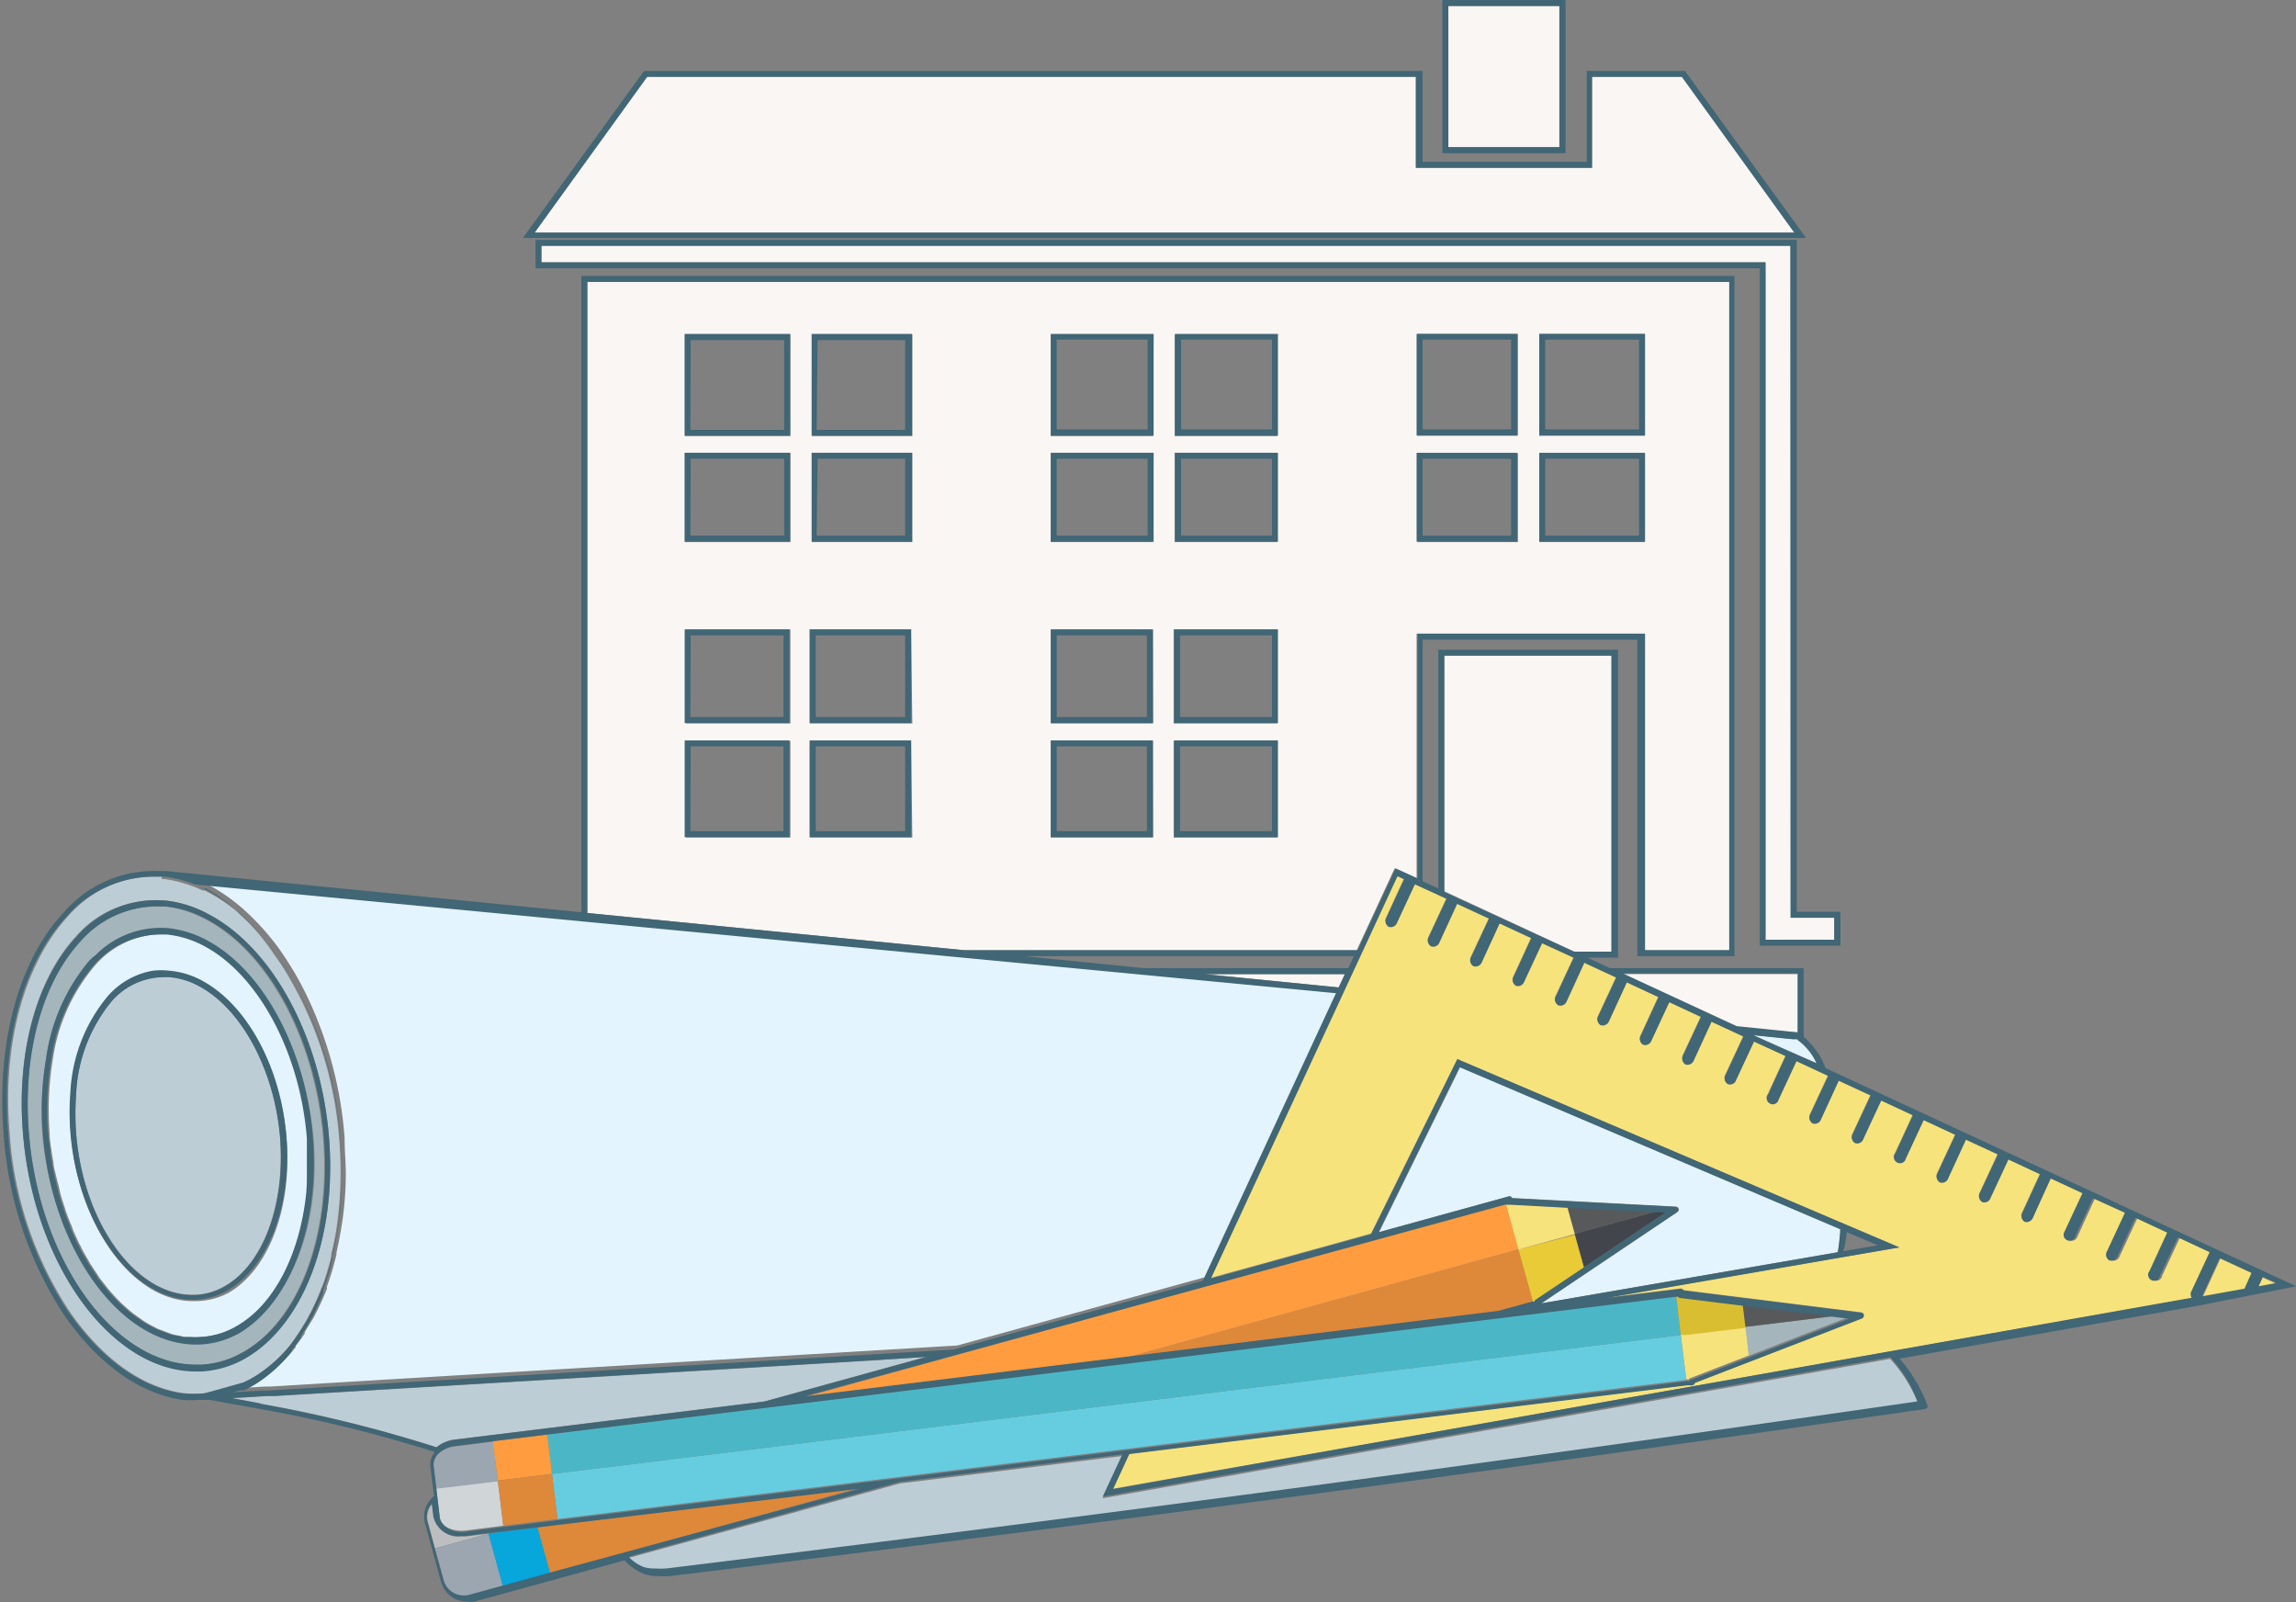 <svg id="_1" data-name="1" xmlns="http://www.w3.org/2000/svg" viewBox="0 0 96.21 67.12"><rect x="0" y="0" width="96.21" height="67.12" fill="#808080" stroke="none"/><defs><style>.cls-1{fill:#f9f6f4;}.cls-2{fill:#bdcdd6;}.cls-3{fill:#a4b5bc;}.cls-4{fill:#e4f4ff;}.cls-5{fill:#f7e37c;}.cls-6{fill:#9ba6b1;}.cls-7{fill:#bcbec0;}.cls-8{fill:#de883a;}.cls-9{fill:#ff9c40;}.cls-10{fill:#20b7ea;}.cls-11{fill:#07a6db;}.cls-12{fill:#42454c;}.cls-13{fill:#58595b;}.cls-14{fill:#e8cb37;}.cls-15{fill:#d0d5d8;}.cls-16{fill:#66cde0;}.cls-17{fill:#4bb7c6;}.cls-18{fill:#dabe31;}.cls-19{fill:#416675;}</style></defs><g id="_13" data-name="13"><path class="cls-1" d="M306,269.18v13.26h3.57v-28H261.68v26.44l15.8,1.56h16.44l1.59-3.43.11.05.81.37V269.18Zm-4.43-12.56H306v4.26h-4.43Zm0,5H306v3.72h-4.43Zm-5.1-5h4.21v4.26h-4.21Zm0,5h4.21v3.72h-4.21Zm-26.28,16.1h-4.39v-4.05h4.39Zm0-4.78h-4.39V269h4.39Zm0-7.6h-4.42V261.6h4.42Zm0-4.44h-4.42v-4.26h4.42Zm5.11,16.82H271v-4.05h4.25Zm0-4.78H271V269h4.25Zm0-7.6h-4.21V261.6h4.21Zm0-4.44h-4.21v-4.26h4.21Zm10.09,16.82H281.1v-4.05h4.28Zm0-4.78H281.1V269h4.28Zm0-7.6H281.1V261.6h4.31Zm0-4.44H281.1v-4.26h4.31Zm5.21,16.82h-4.35v-4.05h4.35Zm0-4.78h-4.35V269h4.35Zm0-7.6h-4.31V261.6h4.31Zm0-4.44h-4.31v-4.26h4.31Z" transform="translate(-237.07 -242.63)"/><polygon class="cls-1" points="56.12 41.37 56.38 40.81 50.48 40.81 56.12 41.37"/><polygon class="cls-1" points="75.33 40.81 68 40.81 72.77 43.02 75.33 43.27 75.33 40.81"/><polygon class="cls-1" points="27.11 3.21 22.4 9.74 75.19 9.74 70.47 3.21 66.71 3.21 66.71 7.03 59.33 7.03 59.33 3.21 27.11 3.21"/><rect class="cls-1" x="60.69" y="0.25" width="4.65" height="5.91"/><polygon class="cls-1" points="67.55 27.46 60.52 27.46 60.52 37.34 65.97 39.87 67.55 39.87 67.55 27.46"/><polygon class="cls-1" points="73.98 39.37 76.87 39.37 76.87 38.44 75.04 38.44 75.02 10.29 22.68 10.29 22.68 10.99 73.98 10.99 73.98 39.37"/><path class="cls-2" d="M263.41,307.9a1.77,1.77,0,0,0,.63.43,1.42,1.42,0,0,0,.44.06,4.55,4.55,0,0,0,.52,0c17.4-2.11,35-4.46,52.43-7a5.93,5.93,0,0,0-1.16-1.83l-33,5.84.1-.22.72-1.55-9.31,1.15Z" transform="translate(-237.07 -242.63)"/><path class="cls-2" d="M273.77,299.62l-25.19,1.5h-.31l-1.5.09,1.18.22a57,57,0,0,1,7.41,1.83,1.5,1.5,0,0,1,.75-.32l13-1.6,6.78-1.87Z" transform="translate(-237.07 -242.63)"/><path class="cls-2" d="M243.85,279.35h0l0,0h0v0h-.36a4.83,4.83,0,0,0-3.59,1.69c-1.82,2-2.73,5.34-2.43,9a15.48,15.48,0,0,0,2.46,7.45c.78,1.16,2.44,3.15,4.79,3.5a4.35,4.35,0,0,0,1,0l1.48-.39a4.57,4.57,0,0,0,.56-.3,6.16,6.16,0,0,0,1.44-1.29l0,0,0,0,0,0c.13-.17.26-.36.38-.54v0l0,0,.29-.46.23-.43c.14-.28.3-.62.44-1h.13l-.12,0a10.83,10.83,0,0,0,.4-1.32l0-.09a11.59,11.59,0,0,0,.27-1.45,16.16,16.16,0,0,0,.07-3.27,15.79,15.79,0,0,0-2.31-7.21c-.13-.21-.28-.42-.43-.63A9.24,9.24,0,0,0,247.2,281a6.68,6.68,0,0,0-1.55-1.06l-.08,0a5.1,5.1,0,0,0-.79-.3,4.62,4.62,0,0,0-.82-.18h-.11Zm.13,1a4.87,4.87,0,0,1,1.8.56c2.71,1.4,4.75,5.18,5.08,9.41s-1.13,7.94-3.63,9.24a4.2,4.2,0,0,1-1.73.48h-.21c-3.57,0-6.83-4.47-7.26-10-.27-3.33.56-6.38,2.22-8.18A4.42,4.42,0,0,1,244,280.36Z" transform="translate(-237.07 -242.63)"/><path class="cls-3" d="M245.67,281.14a4.62,4.62,0,0,0-1.71-.53h-.37a4.27,4.27,0,0,0-3.16,1.48c-1.61,1.75-2.41,4.73-2.15,8,.42,5.36,3.57,9.72,7,9.72h.21a3.85,3.85,0,0,0,1.62-.46c2.42-1.25,3.82-4.86,3.5-9S248.3,282.5,245.67,281.14Zm1.47,17.24a3.66,3.66,0,0,1-1.73.52h-.16c-3.15,0-6-4-6.41-8.8A12.66,12.66,0,0,1,239,287a8,8,0,0,1,1.83-4.06,2,2,0,0,1,.27-.24,3.84,3.84,0,0,1,3-1.14,4.43,4.43,0,0,1,1.81.59c2.29,1.31,4,4.61,4.3,8.21S249.24,297.16,247.14,298.38Z" transform="translate(-237.07 -242.63)"/><path class="cls-4" d="M250,291.63c0-.42,0-.86,0-1.3-.27-3.52-2-6.74-4.17-8a4.3,4.3,0,0,0-1.71-.56h-.3a3.73,3.73,0,0,0-2.77,1.31,7.77,7.77,0,0,0-1.77,3.95,13,13,0,0,0-.13,3.08c0,.3.06.59.1.88l.06.34c0,.17.06.35.1.52s.06.27.1.4.06.28.1.42.09.3.14.45.07.23.11.34.12.32.19.48.06.18.1.27.15.33.23.5a1.86,1.86,0,0,1,.1.2c.09.18.19.34.28.5l.09.16.33.5.07.11.37.47.07.08c.13.15.26.29.4.43l.06.06c.14.13.28.26.42.37l.07.06.42.3.09.06a4.36,4.36,0,0,0,.42.23l.11.06.4.15.16.06a2.33,2.33,0,0,0,.36.08l.21.05.31,0a2,2,0,0,0,.35,0,3.38,3.38,0,0,0,1.61-.48C248.78,297.14,249.9,294.6,250,291.63Zm-4.73,5.51h-.12c-2.51,0-4.8-3.14-5.11-7a10.82,10.82,0,0,1,0-1.71,6.81,6.81,0,0,1,1.56-4,3.24,3.24,0,0,1,1.88-1.07,2.88,2.88,0,0,1,.72,0,3.47,3.47,0,0,1,1.44.46c1.84,1,3.21,3.67,3.44,6.54s-.75,5.46-2.43,6.43A2.94,2.94,0,0,1,245.24,297.14Z" transform="translate(-237.07 -242.63)"/><path class="cls-2" d="M248.81,290.32c-.22-2.79-1.55-5.34-3.31-6.34a3.19,3.19,0,0,0-1.34-.43h-.22a2.93,2.93,0,0,0-2.18,1,6.57,6.57,0,0,0-1.5,3.9,11.36,11.36,0,0,0,0,1.65c.3,3.74,2.48,6.77,4.86,6.77h.11a2.66,2.66,0,0,0,1.27-.37C248.1,295.59,249,293.1,248.81,290.32Z" transform="translate(-237.07 -242.63)"/><path class="cls-4" d="M312.45,286.23a.11.11,0,0,1-.06-.07l-.2,0-1.66-.17,2.68,1.24A2.48,2.48,0,0,0,312.45,286.23Z" transform="translate(-237.07 -242.63)"/><path class="cls-4" d="M314.21,294.12l-15.95-6.79-3.4,6.92,5.44-1.5a.11.11,0,0,1,.14.07l6.86.36a.13.13,0,0,1,.12.09.13.13,0,0,1-.06.14l-5.69,3.82,12.41-2.14A9.11,9.11,0,0,0,314.21,294.12Z" transform="translate(-237.07 -242.63)"/><path class="cls-4" d="M245.43,279.52l.24.11h0l0,0h0a7.55,7.55,0,0,1,1.61,1.1,10.68,10.68,0,0,1,1.45,1.6c.15.21.3.43.43.64a12.89,12.89,0,0,1,.89,1.64,16.58,16.58,0,0,1,1.46,5.69c0,.57.06,1.13.05,1.68a14.71,14.71,0,0,1-.12,1.64c-.07.5-.16,1-.27,1.48l0,.08h0a11.93,11.93,0,0,1-.4,1.35l0,0h0a1,1,0,0,1,0,.1c-.14.34-.28.65-.41.91s-.15.3-.24.44-.19.31-.28.46l0,.06c-.12.17-.24.35-.38.52l0,0,0,.05,0,0a6,6,0,0,1-1.49,1.36,5,5,0,0,1-.52.28l-.09,0h0l-.08,0-.3.08,1.2-.07.22,0h0l4.31-.26,24.47-1.46,10.45-2.88,5.58-12.05Z" transform="translate(-237.07 -242.63)"/><polygon class="cls-5" points="95.38 53.78 94.81 53.52 94.63 53.91 95.38 53.78"/><path class="cls-5" d="M329.34,297l1.78-.32.33-.7-1.34-.62-.74,1.61Z" transform="translate(-237.07 -242.63)"/><path class="cls-5" d="M298.14,287l.11.05,18.41,7.84L304.34,297l3.15-.39a.16.16,0,0,1,.13.07l7.44.93a.12.12,0,0,1,.11.11.13.13,0,0,1-.08.13l-7,2.7a.13.13,0,0,1-.1.1l-.23,0-23.37,2.88-.68,1.47L329,297a.28.28,0,0,1,0-.3l.75-1.61-1.33-.62-.75,1.61a.25.25,0,1,1-.44-.2l.74-1.61-1.33-.62-.75,1.61a.27.27,0,0,1-.35.17.28.28,0,0,1-.09-.38l.75-1.61-1.34-.61-.74,1.61a.25.25,0,1,1-.45-.21l.75-1.61L323,292l-.75,1.61a.29.29,0,0,1-.35.18.28.28,0,0,1-.09-.38l.74-1.61-1.33-.62-.75,1.61a.27.27,0,0,1-.35.17.28.28,0,0,1-.09-.38l.75-1.61-1.34-.62-.74,1.61a.28.28,0,0,1-.35.18.28.28,0,0,1-.1-.38l.75-1.61-1.33-.62-.75,1.61a.25.25,0,1,1-.44-.21l.74-1.6-1.33-.62-.75,1.61a.27.27,0,0,1-.35.17.28.28,0,0,1-.09-.38l.75-1.61-1.34-.62-.74,1.61a.28.28,0,0,1-.35.18.28.28,0,0,1-.1-.38l.75-1.61-1.33-.62-.75,1.61a.25.25,0,1,1-.44-.21l.74-1.61-1.33-.61-.75,1.61a.27.27,0,0,1-.35.17.28.28,0,0,1-.09-.38l.75-1.61-1.34-.62-.74,1.61a.29.29,0,0,1-.35.18.29.29,0,0,1-.1-.38l.75-1.61-1.33-.62-.75,1.61a.28.28,0,0,1-.35.17.28.28,0,0,1-.09-.38l.74-1.61-1.33-.62-.74,1.61a.29.29,0,0,1-.36.18.28.28,0,0,1-.09-.38l.75-1.61-1.34-.62-.74,1.61a.28.28,0,0,1-.35.17.28.28,0,0,1-.1-.38l.75-1.61-1.33-.61-.75,1.61a.28.28,0,0,1-.35.17.28.28,0,0,1-.09-.38l.74-1.61-1.33-.62-.74,1.61a.29.29,0,0,1-.36.18.28.28,0,0,1-.09-.38l.75-1.61-1.34-.62-.74,1.61a.28.28,0,0,1-.35.17.28.28,0,0,1-.1-.38l.75-1.61-1.33-.61-.75,1.61a.28.28,0,0,1-.35.17.28.28,0,0,1-.09-.38l.74-1.61-.28-.13-7.82,16.86,6.72-1.86Z" transform="translate(-237.07 -242.63)"/><path class="cls-6" d="M255.3,307.51l.38,1.37a.89.89,0,0,0,1.09.59l1.38-.38-.61-2.2Z" transform="translate(-237.07 -242.63)"/><path class="cls-7" d="M257.54,306.88l-.93.12h-.2a1.06,1.06,0,0,1-1.16-.81l-.07-.55a.83.83,0,0,0-.18.76l.3,1.1,2.24-.62Z" transform="translate(-237.07 -242.63)"/><polygon class="cls-8" points="64.24 54.54 63.63 52.34 47.32 56.84 62.81 54.94 64.24 54.54"/><polygon class="cls-8" points="22.52 63.99 23.05 65.91 36.02 62.33 22.52 63.99"/><polygon class="cls-9" points="63.63 52.34 63.1 50.41 33.74 58.52 47.32 56.84 63.63 52.34"/><polygon class="cls-10" points="20.53 64.24 20.46 64.25 20.47 64.26 20.53 64.24"/><polygon class="cls-11" points="20.53 64.24 20.47 64.26 21.07 66.46 23.05 65.91 22.52 63.99 20.53 64.24"/><polygon class="cls-12" points="66.37 53.1 69.84 50.77 69.77 50.77 69.4 50.75 65.98 51.69 66.37 53.1"/><polygon class="cls-13" points="69.4 50.75 65.67 50.55 65.98 51.69 69.4 50.75"/><path class="cls-14" d="M300.9,294.92l-.2.06.61,2.2.09,0a.1.1,0,0,1,.05-.08l2-1.34-.39-1.4Z" transform="translate(-237.07 -242.63)"/><path class="cls-5" d="M300.9,294.92l2.16-.59-.32-1.14-2.4-.13a.09.09,0,0,1-.08,0l-.09,0h0l.53,1.93Z" transform="translate(-237.07 -242.63)"/><path class="cls-15" d="M257.93,304.67l-2.58.31.14,1.19c0,.38.53.65,1.09.58l1.58-.2Z" transform="translate(-237.07 -242.63)"/><path class="cls-6" d="M255.23,304l.12,1,2.58-.31-.2-1.66-1.59.2a1.21,1.21,0,0,0-.69.3A.64.64,0,0,0,255.23,304Z" transform="translate(-237.07 -242.63)"/><polygon class="cls-16" points="27.07 61.27 23.13 61.75 23.36 63.64 70.66 57.81 70.43 55.93 27.07 61.27"/><polygon class="cls-17" points="23.13 61.75 27.07 61.27 70.43 55.93 70.22 54.27 70.22 54.27 22.93 60.1 23.13 61.75"/><polygon class="cls-9" points="20.86 62.03 21.34 61.97 23.13 61.75 22.93 60.1 20.65 60.38 20.86 62.03"/><polygon class="cls-8" points="23.13 61.75 21.34 61.97 20.86 62.03 21.09 63.92 23.36 63.64 23.13 61.75"/><polygon class="cls-3" points="73.13 55.59 73.28 56.8 77.46 55.18 76.98 55.12 73.13 55.59"/><polygon class="cls-13" points="73.13 55.59 76.98 55.12 73.01 54.63 73.13 55.59"/><path class="cls-5" d="M307.73,298.53l-.23,0,.23,1.89.12,0s0-.05.07-.06l2.43-.94-.14-1.2Z" transform="translate(-237.07 -242.63)"/><path class="cls-18" d="M307.5,298.56l.23,0,2.48-.3-.12-1-2.59-.32a.11.11,0,0,1-.08-.05l-.12,0Z" transform="translate(-237.07 -242.63)"/><path class="cls-19" d="M300.64,256.62h-4.21v4.26h4.21Zm-.25,4h-3.71v-3.76h3.71Z" transform="translate(-237.07 -242.63)"/><path class="cls-19" d="M306,256.62h-4.43v4.26H306Zm-.25,4h-3.93v-3.76h3.93Z" transform="translate(-237.07 -242.63)"/><path class="cls-19" d="M271,277.7h4.25v-4.05H271Zm.25-3.8H275v3.55h-3.75Z" transform="translate(-237.07 -242.63)"/><path class="cls-19" d="M306,261.6h-4.43v3.72H306Zm-.25,3.47h-3.93v-3.22h3.93Z" transform="translate(-237.07 -242.63)"/><path class="cls-19" d="M265.76,260.88h4.42v-4.26h-4.42Zm.25-4h3.92v3.76H266Z" transform="translate(-237.07 -242.63)"/><path class="cls-19" d="M265.76,277.7h4.39v-4.05h-4.39Zm.25-3.8h3.89v3.55H266Z" transform="translate(-237.07 -242.63)"/><path class="cls-19" d="M265.76,272.92h4.39V269h-4.39Zm.25-3.67h3.89v3.42H266Z" transform="translate(-237.07 -242.63)"/><path class="cls-19" d="M300.64,261.6h-4.21v3.72h4.21Zm-.25,3.47h-3.71v-3.22h3.71Z" transform="translate(-237.07 -242.63)"/><path class="cls-19" d="M265.76,265.32h4.42V261.6h-4.42Zm.25-3.47h3.92v3.22H266Z" transform="translate(-237.07 -242.63)"/><path class="cls-19" d="M290.62,269h-4.35v3.92h4.35Zm-.25,3.67h-3.85v-3.42h3.85Z" transform="translate(-237.07 -242.63)"/><path class="cls-19" d="M290.62,273.65h-4.35v4.05h4.35Zm-.25,3.8h-3.85V273.9h3.85Z" transform="translate(-237.07 -242.63)"/><path class="cls-19" d="M285.41,256.62H281.1v4.26h4.31Zm-.25,4h-3.81v-3.76h3.81Z" transform="translate(-237.07 -242.63)"/><path class="cls-19" d="M271,272.92h4.25V269H271Zm.25-3.67H275v3.42h-3.75Z" transform="translate(-237.07 -242.63)"/><path class="cls-19" d="M290.62,256.62h-4.31v4.26h4.31Zm-.25,4h-3.81v-3.76h3.81Z" transform="translate(-237.07 -242.63)"/><path class="cls-19" d="M290.62,261.6h-4.31v3.72h4.31Zm-.25,3.47h-3.81v-3.22h3.81Z" transform="translate(-237.07 -242.63)"/><path class="cls-19" d="M271.08,265.32h4.21V261.6h-4.21Zm.25-3.47H275v3.22h-3.71Z" transform="translate(-237.07 -242.63)"/><path class="cls-19" d="M285.38,273.65H281.1v4.05h4.28Zm-.25,3.8h-3.78V273.9h3.78Z" transform="translate(-237.07 -242.63)"/><path class="cls-19" d="M271.08,260.88h4.21v-4.26h-4.21Zm.25-4H275v3.76h-3.71Z" transform="translate(-237.07 -242.63)"/><path class="cls-19" d="M285.38,269H281.1v3.92h4.28Zm-.25,3.67h-3.78v-3.42h3.78Z" transform="translate(-237.07 -242.63)"/><path class="cls-19" d="M285.41,261.6H281.1v3.72h4.31Zm-.25,3.47h-3.81v-3.22h3.81Z" transform="translate(-237.07 -242.63)"/><path class="cls-19" d="M307.71,245.65l0-.05h-4.15v3.81h-6.88V245.6H264.06l-5.08,7h53.77Zm-43.52.2H296.4v3.81h7.38v-3.81h3.77l4.71,6.53H259.47Z" transform="translate(-237.07 -242.63)"/><path class="cls-19" d="M302.67,242.63h-5.16v6.42h5.16Zm-.25,6.17h-4.66v-5.92h4.66Z" transform="translate(-237.07 -242.63)"/><path class="cls-19" d="M314.19,282.25v-1.42h-1.83V252.68H259.51v1.19h51.3v28.38Zm-54.43-28.63v-.69H312.1v28.15h1.83V282h-2.88V253.62Z" transform="translate(-237.07 -242.63)"/><path class="cls-19" d="M250.86,290.33c-.33-4.23-2.37-8-5.08-9.41a4.87,4.87,0,0,0-1.8-.56,4.42,4.42,0,0,0-3.73,1.55c-1.66,1.8-2.49,4.85-2.22,8.18.43,5.49,3.69,10,7.25,10h.22a4.2,4.2,0,0,0,1.73-.48C249.73,298.27,251.19,294.55,250.86,290.33Zm-5.37,9.47h-.21c-3.43,0-6.58-4.36-7-9.72-.26-3.27.54-6.25,2.15-8a4.27,4.27,0,0,1,3.16-1.48H244a4.62,4.62,0,0,1,1.71.53c2.63,1.36,4.62,5.07,4.94,9.21s-1.08,7.74-3.5,9A3.85,3.85,0,0,1,245.49,299.8Z" transform="translate(-237.07 -242.63)"/><path class="cls-19" d="M250.18,290.31c-.28-3.6-2-6.9-4.3-8.21a4.43,4.43,0,0,0-1.81-.59,3.84,3.84,0,0,0-3,1.14,2,2,0,0,0-.27.24A8,8,0,0,0,239,287a12.66,12.66,0,0,0-.13,3.16c.38,4.85,3.26,8.8,6.41,8.8h.16a3.66,3.66,0,0,0,1.73-.52C249.24,297.16,250.46,293.92,250.18,290.31Zm-.29,2.41c-.28,2.49-1.33,4.55-2.88,5.45a3.38,3.38,0,0,1-1.61.48,2,2,0,0,1-.35,0l-.31,0-.21-.05a2.33,2.33,0,0,1-.36-.08l-.16-.06-.4-.15-.11-.06a4.36,4.36,0,0,1-.42-.23l-.09-.06-.42-.3-.07-.06c-.14-.11-.28-.24-.42-.37l-.06-.06c-.14-.14-.27-.28-.4-.43l-.07-.08-.37-.47-.07-.11-.33-.5-.09-.16c-.09-.16-.19-.32-.28-.5a1.86,1.86,0,0,0-.1-.2c-.08-.17-.16-.33-.23-.5s-.07-.18-.1-.27-.13-.32-.19-.48-.07-.23-.11-.34-.1-.3-.14-.45-.07-.28-.1-.42-.07-.27-.1-.4-.07-.35-.1-.52l-.06-.34c0-.29-.07-.58-.1-.88a13,13,0,0,1,.13-3.08,7.77,7.77,0,0,1,1.77-3.95,3.73,3.73,0,0,1,2.77-1.31h.3a4.3,4.3,0,0,1,1.71.56c2.22,1.27,3.9,4.49,4.17,8,0,.44,0,.88,0,1.3S249.93,292.37,249.89,292.72Z" transform="translate(-237.07 -242.63)"/><path class="cls-19" d="M245.62,283.76a3.47,3.47,0,0,0-1.44-.46,2.88,2.88,0,0,0-.72,0,3.24,3.24,0,0,0-1.88,1.07,6.81,6.81,0,0,0-1.56,4,10.82,10.82,0,0,0,0,1.71c.31,3.86,2.6,7,5.11,7h.12a2.94,2.94,0,0,0,1.39-.41c1.68-1,2.66-3.56,2.43-6.43S247.46,284.8,245.62,283.76Zm.88,12.76a2.66,2.66,0,0,1-1.27.37h-.11c-2.38,0-4.56-3-4.86-6.77a11.36,11.36,0,0,1,0-1.65,6.57,6.57,0,0,1,1.5-3.9,2.93,2.93,0,0,1,2.18-1h.22a3.19,3.19,0,0,1,1.34.43c1.76,1,3.09,3.55,3.31,6.34S248.1,295.59,246.5,296.52Z" transform="translate(-237.07 -242.63)"/><path class="cls-19" d="M333.29,296.52l-19.72-9.14a3.21,3.21,0,0,0-.92-1.31v-2.88h-8.12l-.94-.44h1.28v-12.9h-7.53v10l-.66-.3V269.43h9v13.26h4.07v-28.5H261.43v26.66L244,279.12h0l-.08,0h-.15l-.13,0,0,0a5,5,0,0,0-3.92,1.76c-1.87,2-2.8,5.46-2.5,9.22a15.79,15.79,0,0,0,2.5,7.57c.81,1.19,2.52,3.24,5,3.61a3.91,3.91,0,0,0,.61,0l.33,0,.05,0h.16l.93.17,1.23.22a58,58,0,0,1,7.26,1.79.86.86,0,0,0-.19.58l.16,1.27a1.08,1.08,0,0,0-.38,1.14l.68,2.48a1.12,1.12,0,0,0,1.08.8,1.06,1.06,0,0,0,.31,0l6.29-1.73a2.35,2.35,0,0,0,.84.58,1.62,1.62,0,0,0,.52.08,4.58,4.58,0,0,0,.55,0c17.46-2.12,35.15-4.48,52.59-7a.15.15,0,0,0,.09-.06.14.14,0,0,0,0-.11,6.5,6.5,0,0,0-1.16-1.94l12.58-2.23Zm-1.58,0,.18-.4.57.26Zm-.59.1-1.78.32,0,0,.74-1.61,1.34.62Zm-17.91-9.44L310.53,286l1.66.17.2,0a.11.11,0,0,0,.06.07A2.48,2.48,0,0,1,313.21,287.21Zm-.81-3.77v2.47l-2.56-.26-4.77-2.21ZM297.59,270.1h7v12.4h-1.57L297.59,280Zm-35.91-15.66h47.85v28H306V269.18h-9.53v10.25l-.81-.37-.11-.05-1.59,3.43H277.48l-15.8-1.56ZM285,283.19l-5-.5h13.8l-.23.5Zm8.42.25-.26.56-5.64-.56Zm-.37.8-5.58,12.05-10.45,2.88-24.47,1.46-4.31.26h0l-.22,0-1.2.07.3-.08.08,0h0l.09,0a5,5,0,0,0,.52-.28,6,6,0,0,0,1.49-1.36l0,0,0-.05,0,0c.14-.17.26-.35.38-.52l0-.06c.09-.15.19-.3.28-.46s.16-.29.24-.44.27-.57.41-.91a1,1,0,0,0,0-.1h0l0,0a11.93,11.93,0,0,0,.4-1.35h0l0-.08c.11-.48.2-1,.27-1.48a14.71,14.71,0,0,0,.12-1.64c0-.55,0-1.11-.05-1.68a16.58,16.58,0,0,0-1.46-5.69,12.89,12.89,0,0,0-.89-1.64c-.13-.21-.28-.43-.43-.64a10.68,10.68,0,0,0-1.45-1.6,7.55,7.55,0,0,0-1.61-1.1h0l0,0h0l-.24-.11Zm21.38,10,1.32.56-1.44.25C314.39,294.79,314.43,294.51,314.46,294.23Zm-.38.86-12.41,2.14,5.69-3.82a.13.13,0,0,0,.06-.14.13.13,0,0,0-.12-.09l-6.86-.36a.11.11,0,0,0-.14-.07l-5.44,1.5,3.4-6.92,15.95,6.79A9.11,9.11,0,0,1,314.08,295.09Zm-13.91-2h0l.09,0a.09.09,0,0,0,.08,0l2.4.13,3.73.19.37,0h.07l-3.46,2.32-2,1.34a.1.1,0,0,0-.05.08l-.09,0-1.43.39-15.49,1.91-13.58,1.67Zm7.13,3.86h0l.12,0a.11.11,0,0,0,.08.05l2.59.32,4,.49.49.06-4.19,1.62-2.43.94s-.05,0-.07.06l-.12,0-47.29,5.82-2.28.28-1.58.2c-.56.07-1-.2-1.09-.58l-.14-1.19-.12-1a.64.64,0,0,1,.22-.52,1.21,1.21,0,0,1,.69-.3l1.59-.2,2.27-.28ZM245.66,301a4.35,4.35,0,0,1-1,0c-2.35-.35-4-2.34-4.79-3.5a15.48,15.48,0,0,1-2.46-7.45c-.3-3.69.61-7.06,2.43-9a4.83,4.83,0,0,1,3.59-1.69h.36v0h0l0,0H244a4.62,4.62,0,0,1,.82.18,5.1,5.1,0,0,1,.79.3l.08,0A6.68,6.68,0,0,1,247.2,281a9.24,9.24,0,0,1,1.41,1.56c.15.21.3.42.43.63a15.79,15.79,0,0,1,2.31,7.21,16.16,16.16,0,0,1-.07,3.27,11.59,11.59,0,0,1-.27,1.45l0,.09a10.83,10.83,0,0,1-.4,1.32l.12,0h-.13c-.14.36-.3.7-.44,1l-.23.43-.29.46,0,0v0c-.12.18-.25.37-.38.54l0,0,0,0,0,0a6.16,6.16,0,0,1-1.44,1.29,4.57,4.57,0,0,1-.56.3Zm2.29.42-1.18-.22,1.5-.09h.31l25.19-1.5,2.12-.13-6.78,1.87-13,1.6a1.5,1.5,0,0,0-.75.32A57,57,0,0,0,248,301.45Zm12.18,7.09-2,.55-1.38.38a.89.89,0,0,1-1.09-.59l-.38-1.37-.3-1.1a.83.83,0,0,1,.18-.76l.07.55a1.06,1.06,0,0,0,1.16.81h.2l.93-.12h.06l2-.24L273.09,305Zm57.3-7.17c-17.39,2.52-35,4.87-52.43,7a4.55,4.55,0,0,1-.52,0,1.42,1.42,0,0,1-.44-.06,1.77,1.77,0,0,1-.63-.43l11.38-3.14,9.31-1.15-.72,1.55-.1.22,33-5.84A5.93,5.93,0,0,1,317.43,301.37Zm-33.72,3.68.68-1.47,23.37-2.88.23,0a.13.13,0,0,0,.1-.1l7-2.7a.13.13,0,0,0,.08-.13.12.12,0,0,0-.11-.11l-7.44-.93a.16.16,0,0,0-.13-.07l-3.15.39,12.32-2.13-18.41-7.84-.11-.05-3.61,7.34-6.72,1.86,7.82-16.86.28.13-.74,1.61a.28.28,0,0,0,.09.38.28.28,0,0,0,.35-.17l.75-1.61,1.33.61-.75,1.61a.28.28,0,0,0,.1.38.28.28,0,0,0,.35-.17l.74-1.61,1.34.62-.75,1.61a.28.28,0,0,0,.09.38.29.29,0,0,0,.36-.18l.74-1.61,1.33.62-.74,1.61a.28.28,0,0,0,.09.38.28.28,0,0,0,.35-.17l.75-1.61,1.33.61-.75,1.61a.28.28,0,0,0,.1.38.28.28,0,0,0,.35-.17l.74-1.61,1.34.62-.75,1.61a.28.28,0,0,0,.09.38.29.29,0,0,0,.36-.18l.74-1.61,1.33.62-.74,1.61a.28.28,0,0,0,.09.38.28.28,0,0,0,.35-.17l.75-1.61,1.33.62-.75,1.61a.29.29,0,0,0,.1.38.29.29,0,0,0,.35-.18l.74-1.61,1.34.62-.75,1.61a.28.28,0,0,0,.09.38.27.27,0,0,0,.35-.17l.75-1.61,1.33.61-.74,1.61a.25.25,0,1,0,.44.21l.75-1.61,1.33.62-.75,1.61a.28.28,0,0,0,.1.38.28.28,0,0,0,.35-.18l.74-1.61,1.34.62-.75,1.61a.28.28,0,0,0,.09.38.27.27,0,0,0,.35-.17l.75-1.61,1.33.62-.74,1.6a.25.25,0,1,0,.44.21l.75-1.61,1.33.62-.75,1.61a.28.28,0,0,0,.1.38.28.28,0,0,0,.35-.18l.74-1.61,1.34.62-.75,1.61a.28.28,0,0,0,.09.38.27.27,0,0,0,.35-.17l.75-1.61,1.33.62-.74,1.61a.28.28,0,0,0,.09.38.29.29,0,0,0,.35-.18L323,292l1.33.62-.75,1.61a.25.25,0,1,0,.45.21l.74-1.61,1.34.61-.75,1.61a.28.28,0,0,0,.09.38.27.27,0,0,0,.35-.17l.75-1.61,1.33.62-.74,1.61a.25.25,0,1,0,.44.2l.75-1.61,1.33.62-.75,1.61a.28.28,0,0,0,0,.3Z" transform="translate(-237.07 -242.63)"/></g></svg>